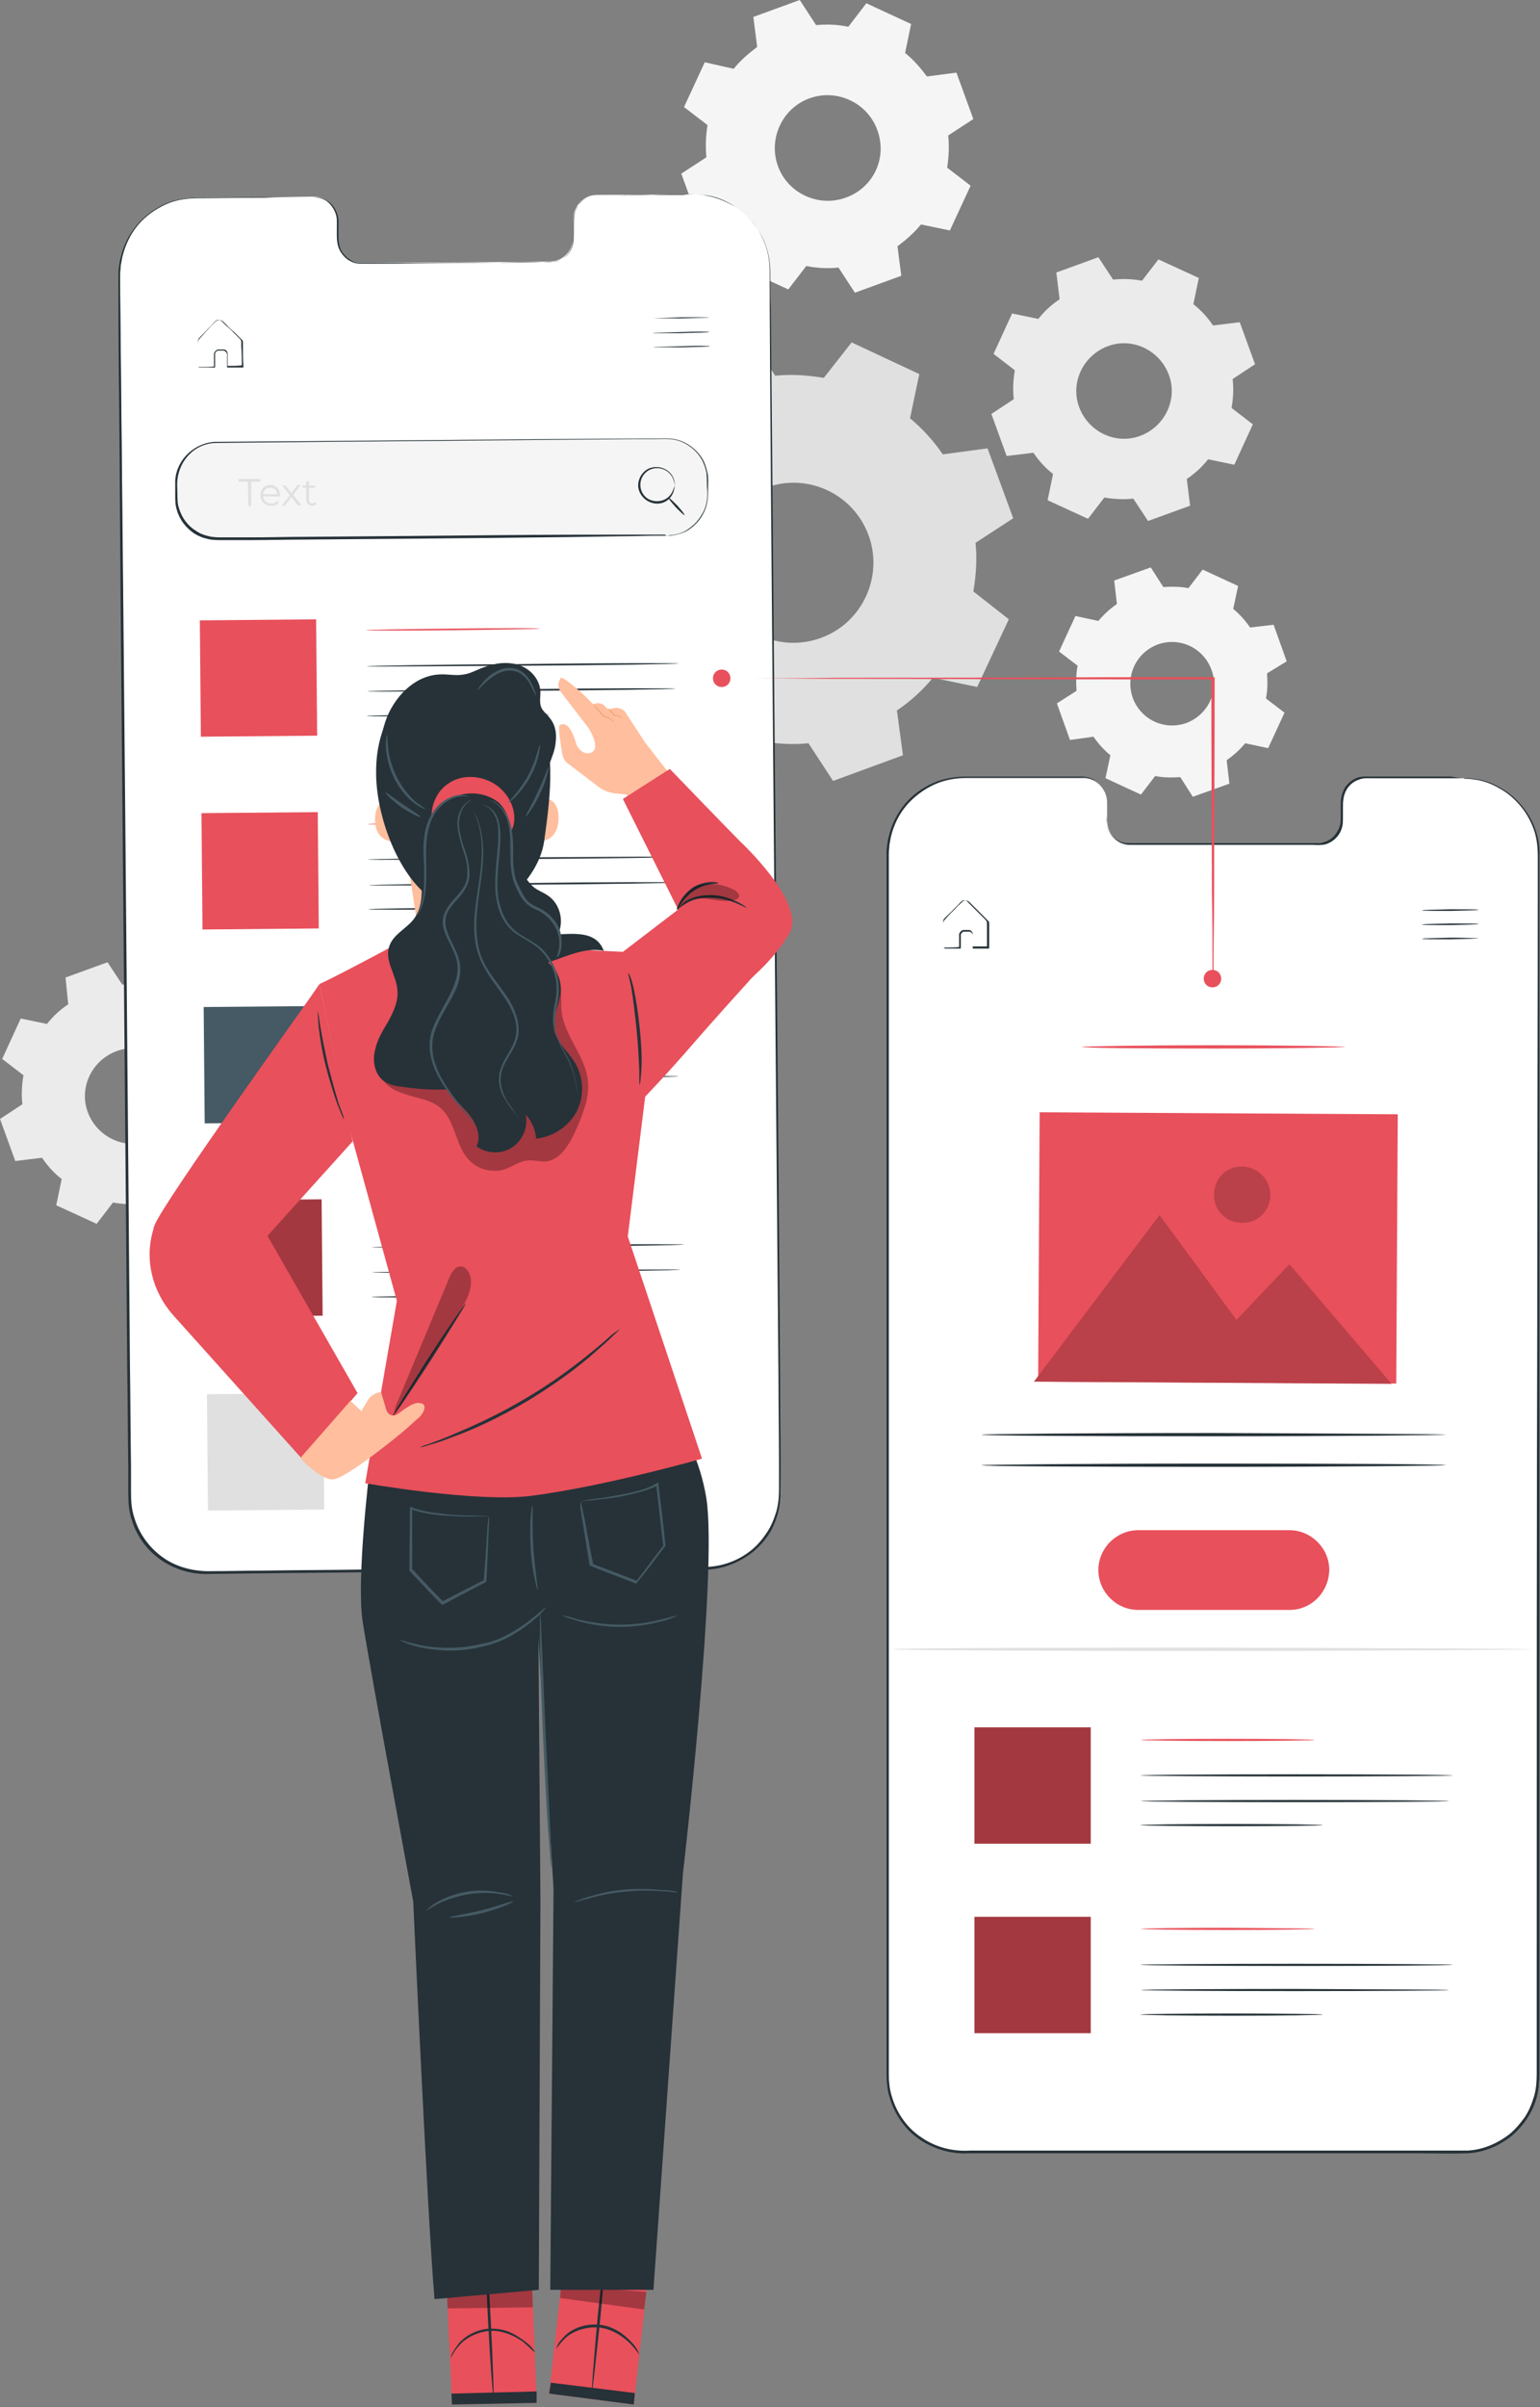 <svg xmlns="http://www.w3.org/2000/svg" width="601" height="939" viewBox="0 0 601 939" fill="none"><rect x="0" y="0" width="601" height="939" fill="#808080" stroke="none"/><g clip-path="url(#clip0_811_514)"><path fill-rule="evenodd" clip-rule="evenodd" d="M380.712 211.767C381.351 218.158 380.925 224.549 379.86 230.728L393.708 241.593L381.351 268.011L364.095 264.389C360.047 269.289 355.36 273.55 350.034 277.172L352.377 294.641L325.107 304.654L315.52 289.954C309.129 290.593 302.738 290.167 296.559 289.102L285.694 302.95L259.277 290.593L262.898 273.337C257.998 269.289 253.737 264.602 250.116 259.276L232.646 261.619L222.633 234.35L237.333 224.763C236.694 218.371 237.12 211.98 238.185 205.801L224.337 194.936L236.694 168.519L253.95 172.14C257.998 167.24 262.685 162.979 268.011 159.358L265.668 141.888L292.938 131.875L302.525 146.575C308.916 145.936 315.307 146.362 321.486 147.427L332.351 133.579L358.769 145.936L355.147 163.192C360.047 167.24 364.308 171.927 367.93 177.253L385.399 174.91L395.412 202.18L380.712 211.767ZM338.955 208.784C332.99 192.593 315.094 184.284 298.903 190.249C282.712 196.214 274.403 214.11 280.368 230.302C286.333 246.493 304.229 254.802 320.42 248.837C336.399 243.084 344.921 224.976 338.955 208.784Z" fill="#E0E0E0"></path><path fill-rule="evenodd" clip-rule="evenodd" d="M370.058 52.835C370.484 57.096 370.271 61.357 369.632 65.405L378.793 72.435L370.697 89.905L359.406 87.561C356.849 90.757 353.653 93.527 350.245 96.083L351.736 107.588L333.627 114.192L327.236 104.392C322.975 104.818 318.714 104.605 314.666 103.753L307.636 112.914L290.166 104.818L292.51 93.527C289.314 90.97 286.544 87.775 283.988 84.366L272.483 85.857L265.879 67.748L275.679 61.357C275.253 57.096 275.466 52.835 276.105 48.787L266.944 41.757L275.04 24.287L286.331 26.844C288.888 23.648 292.083 20.878 295.492 18.322L294.001 6.604L312.11 0L318.501 9.8C322.762 9.374 327.023 9.587 331.071 10.439L338.101 1.278L355.571 9.374L353.227 20.665C356.423 23.222 359.193 26.418 361.749 29.826L373.254 28.335L379.858 46.444L370.058 52.835ZM342.362 50.705C338.527 40.053 326.597 34.513 315.944 38.348C305.292 42.183 299.753 54.113 303.588 64.766C307.423 75.418 319.353 80.957 330.005 77.122C340.871 73.287 346.41 61.57 342.362 50.705Z" fill="#F5F5F5"></path><path fill-rule="evenodd" clip-rule="evenodd" d="M494.479 262.684C494.692 266.093 494.692 269.289 494.053 272.485L501.297 278.024L494.905 291.872L485.958 289.954C483.827 292.511 481.484 294.641 478.714 296.559L479.779 305.72L465.505 310.833L460.605 303.163C457.196 303.376 454.001 303.376 450.805 302.737L445.266 309.98L431.418 303.589L433.335 294.641C430.779 292.511 428.648 290.167 426.731 287.398L417.57 288.676L412.457 274.402L420.127 269.502C419.914 266.093 419.914 262.898 420.553 259.702L413.309 254.163L419.701 240.315L428.648 242.232C430.779 239.676 433.122 237.545 435.892 235.628L434.827 226.467L449.101 221.354L454.001 229.023C457.41 228.81 460.605 228.81 463.801 229.449L469.34 222.206L483.188 228.597L481.271 237.545C483.827 239.676 485.958 242.019 487.875 244.789L497.036 243.723L502.149 257.997L494.479 262.684ZM472.749 261.193C469.553 252.671 460.392 248.41 451.87 251.393C443.349 254.589 439.088 263.75 442.07 272.272C445.266 280.793 454.427 285.054 462.949 282.072C471.47 278.876 475.944 269.502 472.749 261.193Z" fill="#F5F5F5"></path><path fill-rule="evenodd" clip-rule="evenodd" d="M481.057 147.853C481.483 151.688 481.27 155.523 480.63 159.145L488.939 165.536L481.696 181.301L471.469 179.171C469.126 182.154 466.356 184.71 463.161 186.841L464.439 197.28L448.035 203.245L442.282 194.51C438.448 194.936 434.613 194.723 430.991 194.084L424.6 202.393L408.834 195.149L410.965 184.923C407.982 182.58 405.426 179.81 403.295 176.614L392.856 177.893L386.891 161.488L395.625 155.736C395.199 151.901 395.412 148.066 396.052 144.445L387.743 138.053L394.986 122.288L405.212 124.418C407.556 121.436 410.326 118.879 413.521 116.749L412.243 106.31L428.647 100.344L434.4 109.079C438.234 108.653 442.069 108.866 445.691 109.505L452.082 101.196L467.848 108.44L465.717 118.666C468.7 121.01 471.256 123.779 473.387 126.975L483.826 125.697L489.791 142.101L481.057 147.853ZM456.13 146.149C452.508 136.562 441.856 131.449 432.269 135.071C422.682 138.692 417.569 149.345 421.191 158.932C424.813 168.519 435.465 173.632 445.052 170.01C454.639 166.388 459.752 155.736 456.13 146.149Z" fill="#EBEBEB"></path><path fill-rule="evenodd" clip-rule="evenodd" d="M94.166 422.894C94.592 426.729 94.379 430.564 93.74 434.186L102.049 440.577L94.805 456.342L84.579 454.212C82.235 457.195 79.466 459.751 76.27 461.882L77.548 472.321L61.144 478.286L55.392 469.551C51.557 469.977 47.722 469.764 44.1 469.125L37.709 477.434L21.944 470.19L24.074 459.964C21.091 457.621 18.535 454.851 16.404 451.655L5.965 452.934L0 436.529L8.735 430.777C8.309 426.942 8.522 423.107 9.161 419.486L0.852 413.094L8.096 397.329L18.322 399.459C20.665 396.477 23.435 393.92 26.631 391.79L25.565 381.351L41.97 375.385L47.722 384.12C51.557 383.694 55.392 383.907 59.014 384.546L65.405 376.237L81.17 383.481L79.04 393.707C82.022 396.051 84.579 398.82 86.709 402.016L97.148 400.738L103.114 417.142L94.166 422.894ZM69.24 421.19C65.618 411.603 54.966 406.49 45.379 410.112C35.792 413.733 30.678 424.386 34.3 433.973C37.922 443.56 48.574 448.673 58.161 445.051C67.961 441.642 72.861 430.777 69.24 421.19Z" fill="#EBEBEB"></path><path d="M270.567 75.844L232.858 76.057C227.745 76.057 223.697 80.531 223.697 85.644V92.462C223.697 97.788 219.649 102.049 214.536 102.049L140.823 102.688C135.709 102.688 131.662 98.427 131.662 93.101V86.283C131.662 80.957 127.401 76.696 122.501 76.696L109.292 76.909L76.27 77.122C59.865 77.335 46.657 90.757 46.87 107.162L50.918 583.743C51.131 600.148 64.552 613.357 80.957 613.143L275.254 611.439C291.658 611.226 304.867 597.804 304.654 581.4L300.393 105.244C300.393 88.84 286.971 75.631 270.567 75.844Z" fill="white"></path><path d="M270.567 75.844C270.567 75.844 270.993 75.844 271.632 75.844C272.271 75.844 273.336 75.844 274.615 76.057C277.171 76.27 281.219 77.122 285.693 79.892C288.037 81.17 290.38 83.088 292.511 85.431C294.641 87.775 296.771 90.757 298.263 94.166C299.754 97.788 300.606 101.836 300.606 106.309C300.606 110.783 300.606 115.47 300.819 120.37C301.245 159.997 301.671 217.306 302.311 288.037C302.95 358.768 303.802 443.134 304.441 536.66C304.441 548.378 304.654 560.308 304.654 572.239C304.654 575.222 304.654 578.204 304.654 581.187C304.654 584.169 304.441 587.365 303.589 590.348C302.737 593.33 301.671 596.1 299.967 598.657C298.263 601.213 296.132 603.557 293.789 605.474C288.889 609.309 282.923 611.865 276.745 612.291C270.567 612.504 264.389 612.504 257.997 612.504C245.428 612.504 232.858 612.718 220.075 612.718C194.51 612.931 168.731 613.144 142.314 613.357C129.105 613.57 115.896 613.57 102.687 613.783C96.083 613.783 89.266 613.996 82.661 613.996C75.844 614.422 69.026 612.717 63.274 608.883C57.522 605.048 53.261 599.296 51.343 592.691C50.278 589.496 50.065 586.087 50.065 582.678C50.065 579.269 50.065 576.074 50.065 572.665C49.852 559.243 49.852 546.034 49.639 532.826C49.426 506.621 49.213 480.63 49 455.064C48.574 404.146 48.148 354.933 47.722 308.276C47.296 261.406 46.87 217.093 46.657 175.336C46.444 154.458 46.23 134.431 46.23 115.044C46.23 112.701 46.23 110.144 46.23 107.801C46.23 106.523 46.23 105.457 46.444 104.179C46.657 102.901 46.657 101.836 47.083 100.557C48.148 95.87 50.278 91.609 53.261 87.988C56.244 84.366 60.078 81.596 64.126 79.679C68.387 77.761 72.861 77.122 77.335 77.122C86.283 77.122 94.805 76.909 103.327 76.909C107.587 76.909 111.635 76.909 115.683 76.909C117.814 76.909 119.731 76.909 121.861 76.909C123.992 76.696 126.122 77.335 127.827 78.401C129.531 79.466 130.809 81.17 131.448 83.088C132.301 85.005 132.088 87.135 132.088 89.053C132.088 90.118 132.088 90.97 132.088 92.035C132.088 93.101 132.088 93.953 132.301 94.805C132.514 96.722 133.366 98.427 134.644 99.705C135.922 100.983 137.414 102.049 139.118 102.475C139.97 102.688 140.822 102.688 141.888 102.688C142.74 102.688 143.805 102.688 144.657 102.688C148.279 102.688 151.901 102.688 155.31 102.688C169.37 102.688 182.366 102.475 194.51 102.475C200.475 102.475 206.227 102.475 211.766 102.262C213.045 102.262 214.536 102.262 215.814 102.262C217.093 102.049 218.371 101.622 219.436 100.983C221.567 99.705 223.058 97.362 223.484 95.018C223.697 93.74 223.697 92.675 223.697 91.396C223.697 90.118 223.697 89.053 223.697 87.775C223.697 86.709 223.697 85.431 223.91 84.366C224.123 83.301 224.549 82.235 224.975 81.17C226.04 79.253 227.745 77.761 229.662 76.909C231.58 76.057 233.71 76.27 235.627 76.27C243.297 76.27 249.688 76.27 254.802 76.057C259.915 76.057 263.962 76.057 266.732 76.057C269.076 75.631 270.567 75.844 270.567 75.844C270.567 75.844 269.289 75.844 266.519 75.844C263.749 75.844 259.915 75.844 254.589 76.057C249.475 76.057 242.871 76.27 235.414 76.27C233.497 76.27 231.58 76.057 229.662 76.909C227.745 77.761 226.04 79.04 225.188 80.957C224.762 81.809 224.336 82.874 224.123 84.153C223.91 85.218 223.91 86.496 223.91 87.561C223.91 88.627 223.91 89.905 223.91 91.183C223.91 92.462 223.91 93.527 223.697 94.805C223.271 97.362 221.78 99.705 219.436 100.983C218.371 101.622 217.093 102.262 215.601 102.262C214.323 102.475 212.832 102.262 211.553 102.262C206.014 102.262 200.262 102.262 194.297 102.475C182.153 102.688 169.157 102.688 155.096 102.901C151.688 102.901 148.066 102.901 144.444 102.901C143.592 102.901 142.527 102.901 141.675 102.901C140.822 102.901 139.757 102.901 138.905 102.688C136.988 102.262 135.283 101.196 134.005 99.705C132.727 98.214 131.875 96.509 131.662 94.592C131.448 93.527 131.448 92.675 131.448 91.609C131.448 90.544 131.448 89.692 131.448 88.627C131.448 86.709 131.662 84.792 130.809 82.874C130.17 81.17 128.892 79.466 127.401 78.401C125.696 77.335 123.779 76.909 121.861 76.909C119.944 76.909 117.814 76.909 115.683 76.909C111.635 76.909 107.374 76.909 103.327 77.122C94.805 77.122 86.283 77.335 77.335 77.335C72.861 77.335 68.387 77.975 64.339 79.892C60.291 81.809 56.457 84.579 53.687 87.988C50.704 91.609 48.787 95.87 47.722 100.344C47.509 101.409 47.296 102.688 47.083 103.753C47.083 105.031 46.87 106.096 46.87 107.375C46.87 109.718 46.87 112.062 46.87 114.618C47.083 134.005 47.296 154.032 47.509 174.91C47.935 216.454 48.361 260.98 48.787 307.85C49.213 354.72 49.639 403.72 50.065 454.638C50.278 480.203 50.491 505.982 50.704 532.4C50.917 545.608 50.917 558.817 51.13 572.239C51.13 575.648 51.13 578.843 51.13 582.252C51.13 585.661 51.343 588.856 52.409 592.052C54.326 598.443 58.374 603.983 63.913 607.817C69.452 611.652 76.27 613.144 82.874 612.931C89.479 612.931 96.296 612.718 102.9 612.718C116.322 612.504 129.531 612.504 142.527 612.291C168.731 612.078 194.723 611.865 220.288 611.652C233.071 611.652 245.641 611.439 258.21 611.439C264.389 611.439 270.78 611.439 276.745 611.226C282.923 610.8 288.676 608.457 293.363 604.622C295.706 602.704 297.624 600.361 299.328 597.804C301.032 595.248 302.098 592.478 302.95 589.709C303.802 586.726 304.015 583.743 304.015 580.761C304.015 577.778 304.015 574.795 304.015 571.813C304.015 559.882 303.802 547.952 303.802 536.234C302.95 442.708 302.311 358.342 301.671 287.611C301.032 216.88 300.606 159.571 300.393 119.944C300.393 115.044 300.393 110.357 300.393 105.883C300.393 101.409 299.541 97.362 298.05 93.953C296.558 90.544 294.641 87.561 292.297 85.218C290.167 82.874 287.824 80.957 285.48 79.892C281.006 77.335 276.958 76.483 274.402 76.057C273.123 75.844 272.058 75.844 271.419 75.844C270.78 75.844 270.567 75.844 270.567 75.844Z" fill="#263238"></path><path d="M276.744 123.779C276.744 123.992 271.844 123.992 265.879 124.205C259.914 124.205 254.801 124.205 254.801 124.205C254.801 124.205 259.701 123.992 265.666 123.779C271.844 123.779 276.744 123.779 276.744 123.779Z" fill="#263238"></path><path d="M276.744 129.531C276.744 129.744 271.844 129.744 265.879 129.957C259.914 129.957 254.801 129.957 254.801 129.957C254.801 129.744 259.701 129.744 265.666 129.531C271.844 129.318 276.744 129.318 276.744 129.531Z" fill="#263238"></path><path d="M276.959 135.071C276.959 135.284 272.059 135.284 266.094 135.497C260.129 135.497 255.016 135.497 255.016 135.497C255.016 135.284 259.916 135.284 265.881 135.071C271.846 134.858 276.959 134.858 276.959 135.071Z" fill="#263238"></path><path d="M77.335 143.166C77.335 143.166 77.548 143.166 77.761 143.166C78.187 143.166 78.613 143.166 79.039 143.166C80.317 143.166 81.808 143.166 83.726 142.953L83.513 143.166C83.513 142.101 83.513 141.036 83.513 139.757C83.513 139.118 83.513 138.479 83.513 137.84C83.726 137.201 84.365 136.562 85.004 136.349C85.856 136.349 86.495 136.349 87.348 136.349C88.2 136.349 88.839 137.201 88.839 138.053C88.839 139.544 88.839 141.249 88.839 142.953L88.626 142.74C90.543 142.74 92.461 142.74 94.591 142.527L94.378 142.74C94.378 140.397 94.378 137.84 94.165 135.284C94.165 134.644 94.165 134.005 94.165 133.366C94.165 132.727 93.739 132.301 93.313 131.875C92.461 131.023 91.609 130.17 90.756 129.318C89.904 128.466 89.052 127.614 88.2 126.975C87.774 126.549 87.348 126.123 86.921 125.697C86.495 125.27 86.069 124.844 85.643 124.844C85.217 124.631 84.578 124.844 84.365 125.057C83.939 125.27 83.726 125.697 83.3 126.123C82.661 126.762 81.808 127.614 81.169 128.253C79.891 129.744 78.4 131.023 77.548 132.088C77.121 132.727 77.335 133.579 77.335 134.218C77.335 134.857 77.335 135.71 77.335 136.349C77.335 137.627 77.335 138.692 77.335 139.757C77.335 140.61 77.335 141.249 77.335 141.888C77.335 142.953 77.335 143.166 77.335 143.166C77.335 143.166 77.335 142.953 77.335 142.527C77.335 141.888 77.335 141.249 77.335 140.397C77.335 139.331 77.335 138.266 77.335 136.988C77.335 136.349 77.335 135.71 77.335 134.857C77.335 134.431 77.335 134.005 77.335 133.792C77.335 133.366 77.335 132.94 77.548 132.514C78.613 131.236 79.891 129.957 81.169 128.466C81.808 127.827 82.448 126.975 83.3 126.336C83.726 125.91 83.939 125.483 84.365 125.27C84.791 124.844 85.43 124.844 86.069 124.844C86.709 125.057 87.135 125.483 87.561 125.91C87.987 126.336 88.413 126.762 88.839 127.188C89.691 128.04 90.543 128.892 91.395 129.531C92.248 130.384 93.1 131.236 93.952 132.088C94.165 132.301 94.378 132.514 94.591 132.727C94.804 132.94 94.804 133.366 94.804 133.792C94.804 134.431 94.804 135.071 94.804 135.71C94.804 138.266 94.804 140.61 95.017 143.166V143.379H94.804C92.674 143.379 90.756 143.379 88.839 143.379H88.626V143.166C88.626 141.462 88.626 139.758 88.626 138.266C88.626 137.627 87.987 136.988 87.348 136.775C86.709 136.775 85.856 136.775 85.217 136.775C84.578 136.775 84.152 137.414 83.939 137.84C83.939 138.479 83.939 139.118 83.939 139.757C83.939 141.036 83.939 142.101 83.939 143.166V143.379H83.726C81.808 143.379 80.104 143.379 79.039 143.379C78.613 143.379 78.187 143.379 77.761 143.379C77.335 143.166 77.335 143.166 77.335 143.166Z" fill="#263238"></path><path d="M260.342 208.997L85.006 210.488C76.271 210.488 69.027 203.458 69.027 194.723V188.758C69.027 180.023 76.058 172.78 84.793 172.78L260.129 171.288C268.864 171.288 276.107 178.319 276.107 187.054V193.019C276.107 201.754 269.077 208.997 260.342 208.997Z" fill="#F5F5F5"></path><path d="M260.34 208.997C260.34 208.997 260.766 208.997 261.619 208.784C262.471 208.784 263.536 208.571 265.027 208.145C266.519 207.719 268.223 206.867 269.927 205.375C271.632 204.097 273.336 201.967 274.614 199.41C275.253 198.132 275.68 196.641 275.893 194.936C276.106 193.445 276.106 191.74 275.893 189.823C275.893 188.119 275.893 186.201 275.68 184.284C275.253 182.366 274.614 180.449 273.549 178.745C271.419 175.336 267.584 172.353 263.11 171.501C260.766 171.075 258.423 171.288 255.866 171.288C253.31 171.288 250.753 171.288 248.197 171.288C206.227 171.714 148.492 172.14 84.578 172.779C80.743 172.779 76.909 174.271 74.139 177.04C71.369 179.597 69.665 183.432 69.239 187.053C69.026 188.971 69.239 190.888 69.239 192.806C69.239 194.723 69.239 196.641 69.878 198.345C70.943 201.967 73.287 205.162 76.482 207.08C77.974 208.145 79.678 208.784 81.596 209.21C83.3 209.636 85.217 209.636 87.135 209.636C90.757 209.636 94.591 209.636 98.213 209.636C105.457 209.636 112.487 209.423 119.518 209.423C147.213 209.21 172.14 208.997 193.018 208.784C213.896 208.571 230.94 208.571 242.658 208.571C248.41 208.571 253.097 208.571 256.079 208.571C257.571 208.571 258.849 208.571 259.488 208.571C259.914 208.997 260.34 208.997 260.34 208.997C260.34 208.997 259.914 208.997 259.062 208.997C258.21 208.997 257.145 208.997 255.653 208.997C252.458 208.997 247.984 209.21 242.231 209.21C230.514 209.423 213.683 209.636 192.592 209.849C171.714 210.062 146.787 210.275 119.091 210.488C112.274 210.488 105.03 210.701 97.787 210.701C94.165 210.701 90.543 210.701 86.709 210.701C84.791 210.701 82.874 210.701 81.169 210.275C79.252 209.849 77.548 209.21 75.843 208.145C72.648 206.014 70.091 202.819 69.026 198.984C68.387 197.067 68.387 195.149 68.387 193.232C68.387 191.314 68.387 189.397 68.387 187.48C68.6 183.432 70.517 179.597 73.5 176.827C76.482 174.058 80.53 172.353 84.578 172.353C148.492 171.927 206.227 171.288 248.197 171.075C250.753 171.075 253.31 171.075 255.866 171.075C258.423 171.075 260.766 170.862 263.11 171.288C267.797 172.14 271.632 175.123 273.975 178.745C275.04 180.449 275.68 182.58 276.106 184.497C276.532 186.414 276.319 188.332 276.319 190.036C276.319 191.74 276.319 193.445 276.106 195.149C275.893 196.854 275.466 198.345 274.827 199.623C273.549 202.393 271.845 204.31 269.927 205.801C268.223 207.293 266.306 207.932 264.814 208.358C263.323 208.784 262.045 208.997 261.406 208.997C260.766 208.997 260.34 208.997 260.34 208.997Z" fill="#263238"></path><path d="M263.325 189.184C263.325 189.184 263.325 188.545 262.899 187.48C262.686 186.414 261.833 184.923 260.342 183.858C258.851 182.793 256.507 182.153 254.164 183.006C251.82 183.858 249.903 186.201 249.903 189.184C249.903 191.954 251.82 194.51 254.164 195.149C256.507 196.001 258.851 195.362 260.342 194.297C261.833 193.232 262.473 191.74 262.899 190.675C263.325 189.823 263.325 189.184 263.325 189.184C263.325 189.184 263.325 189.397 263.325 189.61C263.325 189.823 263.325 190.249 263.112 190.888C262.899 191.954 262.26 193.658 260.768 194.936C259.277 196.214 256.72 197.067 253.951 196.001C251.394 195.149 249.051 192.38 249.051 189.397C249.051 186.201 251.181 183.432 253.738 182.58C256.294 181.727 258.851 182.367 260.555 183.645C262.26 184.923 262.899 186.414 263.112 187.48C263.325 188.119 263.325 188.545 263.325 188.758C263.538 188.971 263.325 189.184 263.325 189.184Z" fill="#263238"></path><path d="M267.159 200.901C266.946 201.114 265.454 199.623 263.75 197.919C262.045 196.001 260.767 194.51 260.98 194.297C261.193 194.084 262.685 195.575 264.389 197.28C266.093 199.197 267.372 200.901 267.159 200.901Z" fill="#263238"></path><path d="M96.723 187.906H93.102V186.84H101.623V187.906H98.002V197.493H96.936L96.723 187.906Z" fill="#E0E0E0"></path><path d="M109.295 193.658H102.69C102.903 195.362 104.182 196.427 105.886 196.427C106.951 196.427 107.803 196.001 108.229 195.362L108.869 196.001C108.229 196.854 107.164 197.28 105.886 197.28C103.329 197.28 101.625 195.575 101.625 193.232C101.625 190.888 103.329 189.184 105.46 189.184C107.59 189.184 109.295 190.888 109.295 193.232C109.295 193.445 109.295 193.445 109.295 193.658ZM102.69 192.806H108.229C108.016 191.314 106.951 190.249 105.46 190.249C103.968 190.249 102.69 191.314 102.69 192.806Z" fill="#E0E0E0"></path><path d="M116.325 197.28L113.768 193.871L111.212 197.28H109.934L113.129 193.232L110.147 189.397H111.425L113.768 192.38L116.112 189.184H117.39L114.408 193.019L117.603 197.067L116.325 197.28Z" fill="#E0E0E0"></path><path d="M123.567 196.641C123.14 197.067 122.501 197.28 121.862 197.28C120.371 197.28 119.519 196.427 119.519 194.936V190.249H118.027V189.397H119.519V187.693H120.584V189.397H122.927V190.249H120.584V194.936C120.584 195.788 121.01 196.427 121.862 196.427C122.288 196.427 122.714 196.214 122.927 196.001L123.567 196.641Z" fill="#E0E0E0"></path><path d="M123.371 241.617L77.992 242.017L78.392 287.396L123.771 286.996L123.371 241.617Z" fill="#E8505B"></path><path d="M210.701 245.215C210.701 245.428 195.575 245.641 176.827 245.854C158.079 246.067 142.953 246.067 142.953 245.854C142.953 245.641 158.079 245.428 176.827 245.215C195.575 245.002 210.701 245.002 210.701 245.215Z" fill="#E8505B"></path><path d="M264.817 258.85C264.817 259.063 237.547 259.489 203.886 259.702C170.438 259.915 143.168 260.128 143.168 259.915C143.168 259.702 170.438 259.276 204.099 259.063C237.547 258.637 264.817 258.637 264.817 258.85Z" fill="#263238"></path><path d="M263.536 268.65C263.536 268.863 236.693 269.289 203.458 269.502C170.223 269.715 143.379 269.928 143.379 269.715C143.379 269.502 170.223 269.076 203.458 268.863C236.48 268.437 263.536 268.437 263.536 268.65Z" fill="#263238"></path><path d="M214.325 278.663C214.325 278.876 198.347 279.089 178.746 279.302C159.146 279.515 143.168 279.515 143.168 279.302C143.168 279.089 159.146 278.876 178.746 278.663C198.347 278.45 214.325 278.45 214.325 278.663Z" fill="#263238"></path><path d="M124.007 316.825L78.629 317.225L79.029 362.604L124.408 362.204L124.007 316.825Z" fill="#E8505B"></path><path d="M211.342 320.846C211.342 321.059 196.216 321.272 177.468 321.485C158.72 321.698 143.594 321.698 143.594 321.485C143.594 321.272 158.72 321.059 177.468 320.846C196.216 320.633 211.342 320.633 211.342 320.846Z" fill="#E8505B"></path><path d="M265.455 334.268C265.455 334.481 238.186 334.907 204.525 335.12C170.864 335.333 143.594 335.546 143.594 335.333C143.594 335.12 170.864 334.694 204.525 334.481C238.186 334.268 265.455 334.055 265.455 334.268Z" fill="#263238"></path><path d="M264.177 344.281C264.177 344.494 237.333 344.92 204.098 345.133C170.863 345.346 144.02 345.559 144.02 345.346C144.02 345.133 170.863 344.707 204.098 344.494C237.333 344.068 264.177 344.068 264.177 344.281Z" fill="#263238"></path><path d="M214.966 354.081C214.966 354.294 198.987 354.507 179.387 354.72C159.787 354.933 143.809 354.933 143.809 354.72C143.809 354.507 159.787 354.294 179.387 354.081C198.987 353.868 214.966 353.868 214.966 354.081Z" fill="#263238"></path><path d="M124.863 392.457L79.484 392.857L79.884 438.236L125.263 437.836L124.863 392.457Z" fill="#455A64"></path><path d="M211.979 396.477C211.979 396.69 196.853 396.903 178.105 397.116C159.357 397.329 144.23 397.329 144.23 397.116C144.23 396.903 159.357 396.69 178.105 396.477C196.853 396.264 211.979 396.264 211.979 396.477Z" fill="#E8505B"></path><path d="M266.092 409.899C266.092 410.112 238.822 410.538 205.161 410.751C171.5 410.964 144.23 411.177 144.23 410.964C144.23 410.751 171.5 410.325 205.161 410.112C238.822 409.686 266.092 409.686 266.092 409.899Z" fill="#263238"></path><path d="M264.814 419.912C264.814 420.125 237.97 420.551 204.735 420.764C171.5 420.977 144.656 421.19 144.656 420.977C144.656 420.764 171.5 420.338 204.735 420.125C237.97 419.699 264.814 419.699 264.814 419.912Z" fill="#263238"></path><path d="M215.602 429.712C215.602 429.925 199.624 430.138 180.024 430.351C160.424 430.564 144.445 430.564 144.445 430.351C144.445 430.138 160.424 429.925 180.024 429.712C199.837 429.499 215.602 429.499 215.602 429.712Z" fill="#263238"></path><path d="M125.5 467.878L80.121 468.278L80.521 513.657L125.9 513.257L125.5 467.878Z" fill="#E8505B"></path><path d="M212.619 472.108C212.619 472.321 197.493 472.534 178.745 472.747C159.997 472.96 144.871 472.96 144.871 472.747C144.871 472.534 159.997 472.321 178.745 472.108C197.493 471.682 212.619 471.895 212.619 472.108Z" fill="#455A64"></path><path d="M266.948 485.53C266.948 485.743 239.678 486.169 206.017 486.382C172.356 486.595 145.086 486.808 145.086 486.595C145.086 486.382 172.356 485.956 206.017 485.743C239.678 485.317 266.948 485.317 266.948 485.53Z" fill="#263238"></path><path d="M265.454 495.33C265.454 495.543 238.611 495.969 205.376 496.182C172.141 496.395 145.297 496.608 145.297 496.395C145.297 496.182 172.141 495.756 205.376 495.543C238.611 495.33 265.454 495.117 265.454 495.33Z" fill="#263238"></path><path d="M216.243 505.343C216.243 505.556 200.265 505.769 180.664 505.982C161.064 506.195 145.086 506.195 145.086 505.982C145.086 505.769 161.064 505.556 180.664 505.343C200.478 505.13 216.243 505.13 216.243 505.343Z" fill="#263238"></path><path d="M126.14 543.512L80.762 543.913L81.162 589.291L126.541 588.891L126.14 543.512Z" fill="#E0E0E0"></path><path d="M213.471 547.526C213.471 547.739 198.345 547.952 179.597 548.165C160.849 548.378 145.723 548.378 145.723 548.165C145.723 547.952 160.849 547.739 179.597 547.526C198.132 547.313 213.471 547.313 213.471 547.526Z" fill="#E0E0E0"></path><path d="M267.584 560.948C267.584 561.161 240.315 561.587 206.654 561.8C172.992 562.013 145.723 562.226 145.723 562.013C145.723 561.8 172.992 561.374 206.654 561.161C240.315 560.948 267.584 560.735 267.584 560.948Z" fill="#EBEBEB"></path><path d="M266.095 570.961C266.095 571.174 239.251 571.6 206.016 571.813C172.781 572.026 145.938 572.239 145.938 572.026C145.938 571.813 172.781 571.387 206.016 571.174C239.251 570.748 266.095 570.748 266.095 570.961Z" fill="#EBEBEB"></path><path d="M216.88 580.974C216.88 581.187 200.901 581.4 181.301 581.613C161.701 581.826 145.723 581.826 145.723 581.613C145.723 581.4 161.701 581.187 181.301 580.974C201.114 580.548 216.88 580.761 216.88 580.974Z" fill="#EBEBEB"></path><g opacity="0.3"><path d="M125.5 467.878L80.121 468.278L80.521 513.657L125.9 513.257L125.5 467.878Z" fill="black"></path></g><path d="M570.959 303.589H533.25C528.137 303.589 524.089 307.85 524.089 313.176V319.994C524.089 325.32 520.042 329.581 514.928 329.581H441.215C436.102 329.581 432.054 325.32 432.054 319.994V313.176C432.054 307.85 428.006 303.589 422.893 303.589H409.684H376.662C360.258 303.589 346.836 316.798 346.836 333.202V809.784C346.836 826.189 360.045 839.397 376.449 839.61L570.959 839.823C587.364 839.823 600.786 826.615 600.786 810.21V333.628C600.573 316.798 587.364 303.589 570.959 303.589Z" fill="white"></path><path d="M570.96 303.589C570.96 303.589 571.386 303.589 572.025 303.589C572.664 303.589 573.73 303.589 575.008 303.802C577.564 304.015 581.612 304.867 586.086 307.637C588.43 308.915 590.773 310.833 592.904 313.176C595.034 315.52 597.164 318.502 598.656 322.124C600.147 325.746 600.999 329.794 600.786 334.268C600.786 338.741 600.786 343.429 600.786 348.329C600.786 387.955 600.786 445.264 600.786 515.995C600.786 586.726 600.786 671.092 600.786 764.618C600.786 776.336 600.786 788.267 600.786 800.197C600.786 803.18 600.786 806.162 600.786 809.145C600.786 812.128 600.573 815.323 599.721 818.306C598.869 821.289 597.591 824.058 595.886 826.615C594.182 829.171 592.051 831.515 589.708 833.432C584.808 837.267 578.843 839.823 572.451 840.036C566.273 840.249 560.095 840.036 553.703 840.036C541.134 840.036 528.564 840.036 515.781 840.036C490.216 840.036 464.437 840.036 438.02 840.036C424.811 840.036 411.602 840.036 398.393 840.036C391.789 840.036 384.972 840.036 378.367 840.036C371.55 840.463 364.732 838.545 358.98 834.71C353.228 830.875 349.18 824.91 347.263 818.519C346.197 815.323 345.984 811.701 345.984 808.506C345.984 805.097 345.984 801.901 345.984 798.493C345.984 785.071 345.984 771.862 345.984 758.653C345.984 732.449 345.984 706.457 345.984 680.892C345.984 629.974 345.984 580.761 345.984 534.104C345.984 487.234 345.984 442.921 345.984 401.164C345.984 380.285 345.984 360.259 345.984 340.872C345.984 338.528 345.984 335.972 345.984 333.628C345.984 332.35 345.984 331.285 346.197 330.007C346.41 328.728 346.41 327.663 346.837 326.385C347.902 321.698 350.032 317.437 353.015 313.815C355.997 310.193 359.832 307.424 364.093 305.506C368.354 303.589 372.828 302.95 377.302 302.95C386.25 302.95 394.772 302.95 403.294 302.95C407.554 302.95 411.602 302.95 415.65 302.95C417.781 302.95 419.698 302.95 421.828 302.95C423.959 302.95 426.089 303.376 427.581 304.654C429.285 305.933 430.563 307.424 431.202 309.341C432.055 311.259 431.842 313.389 431.842 315.307C431.842 316.372 431.842 317.224 431.842 318.289C431.842 319.354 431.842 320.207 431.842 321.059C432.055 322.976 432.907 324.681 433.972 325.959C435.25 327.45 436.742 328.302 438.446 328.728C439.298 328.941 440.15 328.941 441.216 328.941C442.068 328.941 443.133 328.941 443.985 328.941C447.607 328.941 451.229 328.941 454.637 328.941C468.698 328.941 481.694 328.941 493.838 328.941C499.803 328.941 505.555 328.941 511.094 328.941C512.373 328.941 513.864 328.941 515.142 328.941C516.42 328.728 517.699 328.302 518.764 327.663C520.894 326.385 522.386 324.041 523.025 321.698C523.238 320.42 523.238 319.354 523.238 318.076C523.238 316.798 523.238 315.733 523.238 314.454C523.238 313.389 523.238 312.111 523.451 311.046C523.664 309.98 524.09 308.915 524.516 307.85C525.581 305.933 527.286 304.441 529.203 303.589C531.12 302.737 533.251 302.95 535.168 302.95C542.838 302.95 549.229 302.95 554.342 302.95C559.456 302.95 563.503 302.95 566.273 302.95C569.469 303.589 570.96 303.589 570.96 303.589C570.96 303.589 569.682 303.589 566.912 303.589C564.143 303.589 560.308 303.589 554.982 303.589C549.868 303.589 543.264 303.589 535.808 303.589C533.89 303.589 531.973 303.376 530.055 304.228C528.138 304.867 526.434 306.359 525.368 308.276C524.942 309.128 524.516 310.193 524.303 311.472C524.09 312.537 524.09 313.815 524.09 314.88C524.09 315.946 524.09 317.224 524.09 318.502C524.09 319.781 524.09 320.846 523.877 322.124C523.451 324.681 521.747 327.024 519.616 328.302C518.551 328.941 517.273 329.581 515.781 329.581C514.503 329.794 513.012 329.581 511.733 329.581C506.194 329.581 500.442 329.581 494.477 329.581C482.333 329.581 469.337 329.581 455.276 329.581C451.868 329.581 448.246 329.581 444.624 329.581C443.772 329.581 442.707 329.581 441.855 329.581C441.002 329.581 439.937 329.581 439.085 329.368C437.168 328.941 435.463 327.876 434.185 326.385C432.907 324.894 432.055 323.189 431.842 321.059C431.628 319.994 431.842 319.141 431.842 318.076C431.842 317.011 431.842 316.159 431.842 315.093C431.842 313.176 432.055 311.259 431.202 309.341C430.563 307.637 429.285 305.933 427.794 304.867C426.089 303.802 424.172 303.163 422.255 303.376C420.337 303.376 418.207 303.376 416.076 303.376C412.028 303.376 407.767 303.376 403.72 303.376C395.198 303.376 386.676 303.376 377.728 303.376C373.254 303.376 368.78 304.015 364.732 305.933C360.684 307.85 356.85 310.62 353.867 314.028C350.884 317.437 348.754 321.911 347.689 326.385C347.476 327.45 347.263 328.728 347.05 329.794C347.05 331.072 346.837 332.137 346.837 333.415C346.837 335.759 346.837 338.102 346.837 340.659C346.837 360.046 346.837 380.072 346.837 400.951C346.837 442.494 346.837 487.021 346.837 533.891C346.837 580.761 346.837 629.761 346.837 680.679C346.837 706.244 346.837 732.023 346.837 758.44C346.837 771.649 346.837 784.858 346.837 798.28C346.837 801.688 346.837 804.884 346.837 808.293C346.837 811.701 347.05 814.897 348.115 818.093C350.032 824.484 354.08 830.236 359.619 833.858C365.158 837.693 371.763 839.397 378.58 838.971C385.185 838.971 392.002 838.971 398.607 838.971C412.028 838.971 425.237 838.971 438.233 838.971C464.437 838.971 490.429 838.971 515.994 838.971C528.777 838.971 541.347 838.971 553.916 838.971C560.095 838.971 566.486 838.971 572.451 838.971C578.63 838.758 584.382 836.202 589.069 832.58C591.412 830.662 593.33 828.319 595.034 825.976C596.738 823.419 597.804 820.649 598.656 817.88C599.508 815.11 599.721 811.915 599.721 808.932C599.721 805.949 599.721 802.967 599.721 799.984C599.721 788.053 599.721 776.123 599.721 764.405C599.721 670.879 599.721 586.513 599.934 515.782C599.934 445.051 600.147 387.742 600.147 348.115C600.147 343.215 600.147 338.528 600.147 334.055C600.147 329.581 599.508 325.533 598.017 322.124C596.525 318.502 594.608 315.733 592.477 313.389C590.347 311.046 588.004 309.128 585.66 307.85C581.186 305.08 577.138 304.228 574.582 304.015C573.303 303.802 572.238 303.802 571.599 303.802C571.173 303.589 570.96 303.589 570.96 303.589Z" fill="#263238"></path><path d="M576.924 354.933C576.924 355.146 572.024 355.146 566.059 355.359C560.094 355.359 554.98 355.359 554.98 355.146C554.98 354.933 559.881 354.933 565.846 354.72C572.024 354.72 576.924 354.72 576.924 354.933Z" fill="#263238"></path><path d="M576.924 360.472C576.924 360.685 572.024 360.685 566.059 360.898C560.094 360.898 554.98 360.898 554.98 360.685C554.98 360.472 559.881 360.472 565.846 360.259C572.024 360.259 576.924 360.259 576.924 360.472Z" fill="#263238"></path><path d="M576.924 366.011C576.924 366.224 572.024 366.224 566.059 366.437C560.094 366.437 554.98 366.437 554.98 366.224C554.98 366.011 559.881 366.011 565.846 365.798C572.024 365.798 576.924 366.011 576.924 366.011Z" fill="#263238"></path><path d="M368.139 369.633C368.139 369.633 368.352 369.633 368.565 369.633C368.991 369.633 369.417 369.633 369.844 369.633C371.122 369.633 372.613 369.633 374.531 369.42L374.318 369.633C374.318 368.568 374.318 367.503 374.318 366.224C374.318 365.585 374.318 364.946 374.318 364.307C374.531 363.668 375.17 363.029 375.809 362.816C376.661 362.816 377.3 362.816 378.152 362.816C379.004 362.816 379.644 363.668 379.644 364.52C379.644 366.011 379.644 367.716 379.644 369.42L379.431 369.207C381.348 369.207 383.265 369.207 385.396 369.207L385.183 369.42C385.183 367.076 385.183 364.52 385.183 361.963C385.183 361.324 385.183 360.685 385.183 360.046C385.183 359.407 384.757 358.981 384.331 358.555C383.478 357.703 382.626 356.85 381.774 355.998C380.922 355.146 380.07 354.294 379.218 353.442C378.791 353.016 378.365 352.589 377.939 352.163C377.513 351.737 377.3 351.311 376.661 351.311C376.235 351.098 375.596 351.311 375.383 351.524C374.957 351.737 374.744 352.163 374.318 352.589C373.678 353.229 372.826 354.081 372.187 354.72C370.909 356.211 369.417 357.276 368.352 358.555C367.926 359.194 368.139 360.046 368.139 360.685C368.139 361.324 368.139 362.176 368.139 362.816C368.139 364.094 368.139 365.159 368.139 366.224C368.139 367.076 368.139 367.716 368.139 368.355C368.139 369.42 368.139 369.633 368.139 369.633C368.139 369.633 368.139 369.42 368.139 368.994C368.139 368.355 368.139 367.716 368.139 366.863C368.139 365.798 368.139 364.733 368.139 363.455C368.139 362.816 368.139 362.176 368.139 361.324C368.139 360.898 368.139 360.472 368.139 360.259C368.139 359.833 368.139 359.407 368.565 358.981C369.631 357.703 370.909 356.424 372.4 354.933C373.039 354.294 373.678 353.442 374.531 352.802C374.957 352.376 375.17 352.163 375.596 351.737C376.022 351.311 376.661 351.311 377.3 351.311C377.939 351.524 378.365 351.95 378.791 352.376C379.218 352.802 379.644 353.229 380.07 353.655C380.922 354.507 381.774 355.359 382.626 356.211C383.478 357.063 384.331 357.916 385.183 358.768C385.396 358.981 385.609 359.194 385.822 359.407C386.035 359.62 386.035 360.046 386.035 360.472C386.035 361.111 386.035 361.75 386.035 362.39C386.035 364.946 386.035 367.29 386.035 369.846V370.059H385.822C383.692 370.059 381.774 370.059 379.857 370.059H379.644V369.846C379.644 368.142 379.644 366.437 379.644 364.946C379.644 364.307 379.218 363.668 378.365 363.455C377.726 363.455 376.874 363.455 376.235 363.455C375.596 363.455 375.17 364.094 374.957 364.52C374.957 365.159 374.957 365.798 374.957 366.437C374.957 367.716 374.957 368.781 374.957 369.846V370.059H374.744C372.826 370.059 371.122 370.059 370.057 370.059C369.631 370.059 369.204 370.059 368.778 370.059C368.352 369.633 368.139 369.633 368.139 369.633Z" fill="#263238"></path><path d="M425.664 673.861H380.285V719.24H425.664V673.861Z" fill="#E8505B"></path><path d="M513.014 678.761C513.014 678.974 497.888 679.187 479.14 679.187C460.392 679.187 445.266 678.974 445.266 678.761C445.266 678.548 460.392 678.335 479.14 678.335C497.675 678.335 513.014 678.548 513.014 678.761Z" fill="#E8505B"></path><path d="M566.913 692.609C566.913 692.822 539.643 693.035 505.982 693.035C472.321 693.035 445.051 692.822 445.051 692.609C445.051 692.396 472.321 692.183 505.982 692.183C539.643 692.183 566.913 692.396 566.913 692.609Z" fill="#263238"></path><path d="M565.423 702.622C565.423 702.836 538.579 703.049 505.344 703.049C472.109 703.049 445.266 702.836 445.266 702.622C445.266 702.409 472.109 702.196 505.344 702.196C538.579 702.196 565.423 702.409 565.423 702.622Z" fill="#263238"></path><path d="M516.208 711.996C516.208 712.209 500.229 712.422 480.629 712.422C461.029 712.422 445.051 712.209 445.051 711.996C445.051 711.783 461.029 711.57 480.629 711.57C500.229 711.57 516.208 711.783 516.208 711.996Z" fill="#263238"></path><g opacity="0.3"><path d="M425.664 673.861H380.285V719.24H425.664V673.861Z" fill="black"></path></g><path d="M425.664 747.788H380.285V793.167H425.664V747.788Z" fill="#E8505B"></path><path d="M513.014 752.475C513.014 752.688 497.888 752.901 479.14 752.901C460.392 752.901 445.266 752.688 445.266 752.475C445.266 752.262 460.392 752.049 479.14 752.049C497.675 752.262 513.014 752.262 513.014 752.475Z" fill="#E8505B"></path><path d="M566.913 766.536C566.913 766.749 539.643 766.962 505.982 766.962C472.321 766.962 445.051 766.749 445.051 766.536C445.051 766.323 472.321 766.11 505.982 766.11C539.643 766.11 566.913 766.323 566.913 766.536Z" fill="#263238"></path><path d="M565.423 776.336C565.423 776.549 538.579 776.762 505.344 776.762C472.109 776.762 445.266 776.549 445.266 776.336C445.266 776.123 472.109 775.91 505.344 775.91C538.579 776.123 565.423 776.123 565.423 776.336Z" fill="#263238"></path><path d="M516.208 785.923C516.208 786.136 500.229 786.349 480.629 786.349C461.029 786.349 445.051 786.136 445.051 785.923C445.051 785.71 461.029 785.497 480.629 785.497C500.229 785.497 516.208 785.71 516.208 785.923Z" fill="#263238"></path><g opacity="0.3"><path d="M425.664 747.788H380.285V793.167H425.664V747.788Z" fill="black"></path></g><path d="M405.73 433.924L405.145 538.955L544.902 539.734L545.487 434.703L405.73 433.924Z" fill="#E8505B"></path><path d="M403.508 539.004L452.508 474.025L482.548 514.93L503.213 493.199L543.052 539.856L403.508 539.004Z" fill="#E8505B"></path><path d="M495.755 466.143C495.755 472.321 490.855 477.221 484.677 477.008C478.498 477.008 473.598 472.108 473.811 465.929C473.811 459.751 478.711 454.851 484.89 455.064C490.855 455.277 495.755 460.177 495.755 466.143Z" fill="#E8505B"></path><g opacity="0.2"><path d="M403.508 539.004L452.508 474.025L482.548 514.93L503.213 493.199L543.052 539.856L403.508 539.004Z" fill="black"></path></g><g opacity="0.2"><path d="M495.755 466.143C495.755 472.321 490.855 477.221 484.677 477.008C478.498 477.008 473.598 472.108 473.811 465.929C473.811 459.751 478.711 454.851 484.89 455.064C490.855 455.277 495.755 460.177 495.755 466.143Z" fill="black"></path></g><path d="M564.143 559.669C564.143 559.882 523.664 560.308 473.599 560.308C423.533 560.308 383.055 560.095 383.055 559.669C383.055 559.456 423.533 559.03 473.599 559.03C523.664 559.243 564.143 559.456 564.143 559.669Z" fill="#263238"></path><path d="M564.143 571.6C564.143 571.813 523.664 572.239 473.599 572.239C423.533 572.239 383.055 572.026 383.055 571.6C383.055 571.387 423.533 570.961 473.599 570.961C523.664 570.961 564.143 571.174 564.143 571.6Z" fill="#263238"></path><path d="M503.214 628.057H444.201C435.679 628.057 428.648 621.026 428.648 612.504C428.648 603.983 435.679 596.952 444.201 596.952H503.214C511.736 596.952 518.766 603.983 518.766 612.504C518.553 621.239 511.736 628.057 503.214 628.057Z" fill="#E8505B"></path><path d="M598.017 643.396C598.017 643.609 542.199 644.035 473.173 644.035C404.146 644.035 348.328 643.822 348.328 643.396C348.328 642.97 404.146 642.757 473.173 642.757C542.199 642.97 598.017 643.183 598.017 643.396Z" fill="#E0E0E0"></path><path d="M524.942 408.407C524.942 408.62 501.933 409.046 473.598 409.046C445.263 409.046 422.254 408.833 422.254 408.407C422.254 408.194 445.263 407.768 473.598 407.768C501.933 407.768 524.942 408.194 524.942 408.407Z" fill="#E8505B"></path><path d="M473.174 381.777C473.174 381.777 473.174 381.564 473.174 381.137C473.174 380.711 473.174 380.072 473.174 379.433C473.174 377.942 473.174 375.598 473.174 372.829C473.174 367.077 473.174 358.768 472.961 348.329C472.961 327.45 472.748 298.05 472.748 264.389L473.387 265.028C461.669 265.028 449.1 265.028 436.317 265.028C393.708 265.028 355.147 264.815 327.025 264.815C313.177 264.815 301.886 264.602 294.003 264.602C290.168 264.602 287.186 264.602 285.055 264.602C283.99 264.602 283.351 264.602 282.712 264.602C282.285 264.602 281.859 264.602 281.859 264.602C281.859 264.602 282.072 264.602 282.712 264.602C283.351 264.602 283.99 264.602 285.055 264.602C287.186 264.602 290.168 264.602 294.003 264.602C301.886 264.602 313.177 264.602 327.025 264.389C354.934 264.389 393.495 264.389 436.317 264.176C449.1 264.176 461.669 264.176 473.387 264.176H474.026V264.815C474.026 298.476 473.813 327.663 473.813 348.755C473.813 359.194 473.6 367.503 473.6 373.255C473.6 376.024 473.6 378.368 473.6 379.859C473.6 380.498 473.6 381.137 473.6 381.564C473.387 381.564 473.387 381.777 473.174 381.777Z" fill="#E8505B"></path><path d="M476.583 381.777C476.583 383.694 475.092 385.185 473.174 385.185C471.257 385.185 469.766 383.694 469.766 381.777C469.766 379.859 471.257 378.368 473.174 378.368C475.092 378.368 476.583 379.859 476.583 381.777Z" fill="#E8505B"></path><path d="M285.056 264.602C285.056 266.519 283.564 268.011 281.647 268.011C279.73 268.011 278.238 266.519 278.238 264.602C278.238 262.684 279.73 261.193 281.647 261.193C283.564 261.193 285.056 262.684 285.056 264.602Z" fill="#E8505B"></path><path d="M219.008 270.141L229.66 283.989C229.66 283.989 234.773 291.872 230.725 293.576C227.103 295.067 224.973 290.593 224.973 290.593C224.973 290.593 222.629 280.367 218.368 282.924C217.729 283.35 218.795 290.38 219.434 294.215C219.647 295.493 220.286 296.772 221.351 297.624L233.069 306.572C235.199 308.276 237.756 309.341 240.525 309.554L244.573 309.98L247.982 316.798L266.943 309.128L251.817 289.741L243.721 277.384C242.443 276.319 240.951 275.893 239.247 276.319L237.329 276.745L235.838 275.254C234.986 274.402 233.708 274.189 232.642 274.402L231.577 274.828L228.382 271.632C227.316 270.567 220.073 263.963 218.795 264.389C219.221 264.602 216.451 266.732 219.008 270.141Z" fill="#FFBE9D"></path><path d="M240.527 283.137C240.527 283.137 240.314 282.498 239.462 281.645C238.609 280.793 237.331 279.941 235.627 279.515C234.135 278.237 233.283 276.958 232.431 276.106C231.792 275.041 231.366 274.402 231.579 274.402C231.579 274.402 232.005 275.041 232.644 275.893C233.283 276.745 234.561 278.024 235.84 279.302C236.266 279.515 236.692 279.515 237.118 279.728C237.544 279.941 237.97 280.154 238.183 280.367C238.822 280.793 239.462 281.219 239.675 281.858C240.101 282.285 240.314 282.711 240.314 283.137C240.527 282.924 240.527 283.137 240.527 283.137Z" fill="#EB996E"></path><path d="M242.656 280.367C242.656 280.367 242.443 279.941 242.017 279.728C241.591 279.302 240.739 279.089 239.887 279.302L239.674 279.089C238.182 277.598 237.117 276.319 237.117 276.106C237.117 276.106 238.395 277.171 239.887 278.876L240.1 279.089H239.887C240.952 278.876 241.804 279.089 242.443 279.728C242.656 279.941 242.656 280.367 242.656 280.367Z" fill="#EB996E"></path><path d="M221.138 872.632L214.32 933.776L247.342 938.037L254.16 876.68L221.138 872.632Z" fill="#E8505B"></path><path d="M230.937 933.563C231.15 933.563 232.642 920.141 234.346 903.737C235.837 887.119 237.116 873.698 236.69 873.698C236.476 873.698 234.985 887.119 233.281 903.524C231.789 920.141 230.724 933.563 230.937 933.563Z" fill="#263238"></path><path d="M214.959 929.515L247.768 933.563L247.342 938.037L214.32 933.776L214.959 929.515Z" fill="#263238"></path><path d="M249.473 918.437C249.473 918.437 249.26 917.798 248.834 916.946C248.407 916.093 247.555 914.815 246.277 913.537C244.999 912.259 243.507 910.767 241.377 909.489C239.247 908.211 236.69 907.146 233.92 906.933C228.168 906.293 223.055 908.637 220.499 911.193C219.22 912.472 218.155 913.75 217.729 914.602C217.303 915.454 217.09 916.093 217.09 916.093C217.303 916.307 218.368 914.176 220.925 911.833C223.694 909.489 228.381 907.572 233.92 907.998C239.247 908.637 243.507 911.833 245.851 914.176C248.194 916.52 249.26 918.437 249.473 918.437Z" fill="#263238"></path><g opacity="0.3"><path d="M252.243 894.15L251.391 900.967L218.582 896.493L219.008 891.38L252.243 894.15Z" fill="black"></path></g><path d="M173.629 876.68L176.398 938.037L209.42 937.398L207.077 875.828L173.629 876.68Z" fill="#E8505B"></path><path d="M192.59 935.268C192.803 935.268 192.377 921.846 191.525 905.228C190.672 888.611 189.607 875.189 189.394 875.189C189.181 875.189 189.607 888.611 190.459 905.228C191.312 922.059 192.377 935.481 192.59 935.268Z" fill="#263238"></path><path d="M176.184 933.776L209.419 932.924V937.398L176.397 938.037L176.184 933.776Z" fill="#263238"></path><path d="M208.782 917.585C208.782 917.585 208.569 917.159 207.929 916.307C207.29 915.454 206.225 914.389 204.734 913.324C203.242 912.259 201.538 910.98 199.195 909.915C196.851 908.85 194.295 908.424 191.312 908.424C185.56 908.637 180.873 911.833 178.742 914.602C177.677 916.093 176.825 917.372 176.399 918.224C175.973 919.076 175.973 919.715 175.973 919.715C176.186 919.715 176.825 917.585 179.168 915.028C181.512 912.259 185.986 909.702 191.312 909.276C196.638 909.063 201.325 911.619 204.095 913.537C207.077 916.093 208.569 917.798 208.782 917.585Z" fill="#263238"></path><g opacity="0.3"><path d="M207.715 893.298L207.929 900.115L174.694 900.541L174.48 895.641L207.715 893.298Z" fill="black"></path></g><path d="M210.911 741.61L209.633 573.517H144.228C144.228 573.517 139.115 615.274 141.458 632.104C144.015 648.935 161.272 741.823 161.272 741.823C161.272 741.823 166.811 865.176 169.58 896.919L210.272 893.298L210.911 741.61Z" fill="#263238"></path><path d="M250.75 537.939C250.75 537.939 270.99 555.195 275.677 584.595C280.151 613.783 266.516 730.957 266.516 730.957L255.011 893.298H214.746L216.024 736.923L208.993 620.6L204.52 583.743L250.75 537.939Z" fill="#263238"></path><path d="M215.173 728.614C215.173 728.614 215.173 728.188 214.96 727.549C214.96 726.696 214.747 725.844 214.747 724.566C214.534 721.796 214.321 718.175 213.895 713.914C213.256 704.966 212.617 692.396 211.977 678.548C211.338 664.7 210.912 652.344 210.699 643.183C210.699 638.709 210.699 635.087 210.699 632.531C210.699 631.465 210.699 630.4 210.699 629.548C210.699 628.909 210.699 628.483 210.699 628.483C210.699 628.483 210.699 628.909 210.912 629.548C210.912 630.4 210.912 631.252 211.125 632.531C211.125 635.3 211.338 638.922 211.551 643.183C211.977 652.344 212.404 664.7 213.043 678.548C213.682 692.183 214.321 704.753 214.747 713.914C214.96 718.388 214.96 722.009 215.173 724.566C215.173 725.631 215.173 726.696 215.173 727.549C215.173 728.188 215.173 728.614 215.173 728.614Z" fill="#455A64"></path><path d="M264.384 738.201C264.384 738.414 262.041 737.988 258.419 737.775C254.797 737.562 249.684 737.349 244.145 737.988C238.606 738.414 233.706 739.479 230.084 740.544C226.462 741.397 224.332 742.249 224.332 742.036C224.332 741.823 226.249 740.97 229.871 739.905C233.28 738.84 238.393 737.562 243.932 737.136C249.471 736.71 254.584 736.923 258.206 737.349C262.254 737.349 264.384 737.988 264.384 738.201Z" fill="#455A64"></path><path d="M199.833 739.692C199.833 739.905 197.916 739.266 194.72 738.84C191.524 738.414 187.263 738.201 182.363 739.053C177.676 739.905 173.415 741.397 170.646 742.888C167.876 744.379 166.172 745.444 166.172 745.444C166.172 745.444 167.45 743.953 170.22 742.249C172.989 740.544 177.25 738.84 182.15 737.988C187.05 737.136 191.524 737.562 194.72 738.201C197.916 738.627 199.833 739.479 199.833 739.692Z" fill="#455A64"></path><path d="M200.26 741.823C200.473 742.036 195.147 744.592 188.33 746.297C181.512 748.001 175.547 748.214 175.547 748.001C175.547 747.575 181.086 746.936 187.903 745.231C194.721 743.527 200.047 741.397 200.26 741.823Z" fill="#455A64"></path><path d="M213.041 627.204C213.041 627.204 212.615 627.844 211.55 628.909C211.124 629.335 210.485 629.974 209.633 630.826C208.78 631.465 207.928 632.318 206.863 633.17C204.733 634.874 202.176 636.578 199.193 638.283C195.998 639.987 192.589 641.478 188.328 642.331C187.689 642.544 187.05 642.544 186.411 642.757C177.889 644.674 170.006 643.822 164.467 642.757C161.698 642.118 159.567 641.478 158.076 640.839C156.584 640.2 155.945 639.774 155.945 639.774C155.945 639.561 159.141 640.839 164.68 641.905C170.006 642.97 177.889 643.396 186.198 641.692C186.837 641.479 187.476 641.478 188.115 641.265C191.95 640.626 195.572 639.135 198.554 637.431C201.537 635.939 204.093 634.022 206.224 632.531C210.485 629.122 212.828 626.991 213.041 627.204Z" fill="#455A64"></path><path d="M226.678 585.661C226.678 585.661 226.891 586.3 227.104 587.578C227.317 588.856 227.743 590.561 228.169 592.691C229.021 597.165 230.087 603.343 231.578 610.587L231.365 610.161C236.691 612.078 242.443 614.422 248.835 616.765L248.195 616.978C250.965 613.357 253.948 609.522 256.93 605.474C257.569 604.622 258.422 603.556 259.061 602.704L258.848 603.13C257.782 594.396 256.93 586.3 256.078 579.056L256.717 579.482C252.456 581.613 248.195 582.465 244.574 583.317C240.952 584.169 237.543 584.595 234.987 584.809C232.217 585.235 230.087 585.448 228.808 585.448C227.53 585.661 226.678 585.661 226.678 585.661C226.678 585.661 227.53 585.448 228.808 585.235C230.3 585.022 232.43 584.595 234.987 584.382C237.756 583.956 240.952 583.317 244.574 582.678C248.195 581.826 252.456 580.974 256.291 578.63L256.93 578.204V578.843C257.782 586.087 258.848 594.182 259.7 602.917V603.13L259.487 603.343C258.848 604.196 257.996 605.261 257.356 606.113C254.374 610.161 251.391 613.996 248.408 617.617L248.195 617.83L247.769 617.617C241.378 615.061 235.413 612.93 230.3 610.8H230.087V610.587C228.808 603.13 227.956 596.739 227.104 592.265C226.891 590.135 226.465 588.643 226.465 587.365C226.678 586.3 226.678 585.661 226.678 585.661Z" fill="#455A64"></path><path d="M190.886 591.413C190.886 591.413 190.886 592.052 190.886 593.117C190.886 594.396 190.673 596.1 190.673 598.23C190.46 602.917 190.247 609.096 189.821 616.765V616.978L189.608 617.191C184.708 619.748 178.955 622.731 172.99 625.926L172.564 626.139L172.351 625.926C169.155 622.731 165.747 619.109 162.338 615.487C161.486 614.635 160.633 613.783 159.994 612.93L159.781 612.717V612.504C159.781 603.77 159.994 595.461 159.994 588.43V587.791L160.633 588.004C164.894 589.709 169.155 590.135 172.777 590.561C176.399 590.987 179.807 591.2 182.364 591.2C184.921 591.2 187.051 591.413 188.542 591.413C190.034 591.413 190.886 591.413 190.886 591.413C190.886 591.413 190.034 591.626 188.755 591.626C187.264 591.626 185.134 591.626 182.364 591.626C179.594 591.626 176.399 591.413 172.564 591.2C168.729 590.774 164.468 590.348 160.207 588.643L160.846 588.217C160.846 595.461 160.846 603.556 160.846 612.291L160.633 611.865C161.486 612.717 162.338 613.57 162.977 614.422C166.386 618.044 169.794 621.665 172.99 624.861H172.351C178.529 621.665 184.068 618.896 188.968 616.339L188.755 616.765C189.395 609.309 189.821 603.13 190.034 598.656C190.247 596.526 190.247 594.822 190.46 593.543C190.673 592.265 190.673 591.626 190.886 591.413Z" fill="#455A64"></path><path d="M209.847 620.174C209.634 620.174 209.208 618.47 208.569 615.487C207.93 612.504 207.291 608.456 207.078 603.769C206.865 599.082 206.865 595.035 207.078 592.052C207.291 589.069 207.717 587.152 207.717 587.152C208.143 587.152 207.504 594.609 208.143 603.769C208.782 612.717 210.06 620.174 209.847 620.174Z" fill="#455A64"></path><path d="M264.384 630.187C264.384 630.187 263.745 630.613 262.68 631.039C261.614 631.465 260.123 632.104 257.993 632.531C253.945 633.596 248.406 634.661 242.014 634.661C235.623 634.661 230.084 633.596 226.036 632.531C224.118 631.891 222.414 631.465 221.349 631.039C220.284 630.613 219.645 630.4 219.645 630.187C219.645 629.974 222.201 630.826 226.036 631.891C230.084 632.744 235.623 633.809 241.801 633.809C247.98 633.809 253.519 632.957 257.567 631.891C261.827 630.826 264.384 630.187 264.384 630.187Z" fill="#455A64"></path><path d="M162.551 364.094C162.551 364.094 133.151 380.072 124.629 383.907L136.346 440.151L154.881 507.473L142.525 578.63C142.525 578.63 186.199 586.3 207.503 583.53C236.691 579.695 273.973 569.043 273.973 569.043L244.999 482.334L252.456 422.468L239.886 371.977L209.421 368.355L162.551 364.094Z" fill="#E8505B"></path><g opacity="0.3"><path d="M148.918 420.338C150.835 424.386 155.522 426.09 159.783 427.368C164.044 428.646 168.518 429.286 171.927 432.268C177.892 437.381 177.679 447.181 183.218 452.721C186.627 456.342 192.379 457.621 197.066 456.129C200.049 455.064 202.818 452.934 206.014 452.721C208.144 452.508 210.488 453.147 212.618 453.147C218.797 452.721 222.418 446.116 224.975 440.364C227.532 434.399 230.088 428.22 229.449 421.829C228.597 412.242 220.501 404.572 219.223 394.985C218.797 391.364 219.223 387.742 218.797 384.333C218.371 380.711 216.879 377.09 213.684 375.598" fill="black"></path></g><path d="M265.878 357.276L243.082 311.685L261.404 299.967C261.404 299.967 284.2 323.615 288.674 328.089C288.674 328.089 314.878 352.376 308.061 364.094C302.309 374.107 292.935 381.777 292.935 381.777L265.878 357.276Z" fill="#E8505B"></path><path d="M124.63 383.907C124.204 385.185 63.486 469.125 60.29 478.073C60.077 478.499 59.864 479.138 59.864 479.564C56.242 491.282 59.438 503.851 67.534 513.012L117.599 568.83L139.543 543.478L104.39 482.121L137.625 445.264L124.63 383.907Z" fill="#E8505B"></path><path d="M162.764 547.313C160.633 547.526 157.011 550.295 155.307 551.573C154.668 552 154.029 552.213 153.39 552.213C152.324 552.213 151.259 551.36 150.833 550.295L148.703 543.052C146.572 543.265 144.442 544.543 143.376 546.46L141.033 550.508L136.772 546.46L117.172 568.83C117.172 568.83 124.841 577.139 129.742 577.139C134.642 577.352 157.437 558.391 157.437 558.391L163.403 553.065C163.829 553.065 168.729 547.099 162.764 547.313Z" fill="#FFBE9D"></path><path d="M225.824 370.485L243.081 371.337L267.581 352.589L302.307 371.764C302.307 371.764 286.755 388.594 271.842 405.638C259.911 419.486 251.39 428.22 251.39 428.22L225.824 370.485Z" fill="#E8505B"></path><path d="M242.017 518.339C242.017 518.339 241.165 519.404 239.461 520.895C237.757 522.599 235.413 524.73 232.217 527.499C226.039 533.039 216.878 539.856 206.013 546.46C195.148 552.852 184.708 557.752 176.826 560.521C172.991 562.013 169.795 563.078 167.452 563.717C165.321 564.356 164.043 564.782 164.043 564.569C164.043 564.569 165.108 563.93 167.452 563.291C169.582 562.439 172.778 561.374 176.613 559.669C184.282 556.474 194.721 551.787 205.374 545.395C216.239 539.004 225.4 531.973 231.578 526.86C234.774 524.304 237.33 521.96 239.035 520.469C240.952 519.191 242.017 518.339 242.017 518.339Z" fill="#263238"></path><path d="M181.727 508.538C181.94 508.751 175.762 518.552 168.092 530.695C160.21 542.839 153.818 552.426 153.392 552.213C153.179 552 159.357 542.2 167.027 530.056C174.91 517.912 181.514 508.325 181.727 508.538Z" fill="#263238"></path><path d="M249.687 423.32C249.474 423.32 249.474 420.764 249.474 416.929C249.261 412.881 249.048 407.555 248.409 401.377C247.77 395.411 247.13 389.872 246.491 386.037C245.852 382.203 245 379.859 245.213 379.646C245.426 379.646 246.491 381.777 247.344 385.824C248.196 389.659 249.048 395.198 249.687 401.377C250.326 407.555 250.539 412.881 250.326 416.929C250.113 420.764 249.687 423.32 249.687 423.32Z" fill="#263238"></path><path d="M291.446 354.081C291.446 354.294 289.954 353.442 287.398 352.376C284.841 351.311 281.432 350.246 277.385 350.246C273.337 350.033 269.715 351.098 267.584 352.589C265.241 353.868 264.176 355.146 264.176 355.146C264.176 355.146 265.028 353.655 267.158 351.95C269.289 350.246 273.124 349.181 277.385 349.181C281.645 349.181 285.267 350.672 287.611 351.737C290.167 353.016 291.446 354.081 291.446 354.081Z" fill="#263238"></path><path d="M280.367 344.494C280.367 344.92 275.467 344.281 270.78 347.476C266.093 350.672 264.601 355.146 264.175 354.933C263.962 354.933 264.388 353.655 265.241 351.95C266.093 350.246 267.797 348.115 270.141 346.411C272.697 344.707 275.254 344.281 277.171 344.068C279.302 344.068 280.367 344.281 280.367 344.494Z" fill="#263238"></path><g opacity="0.3"><path d="M183.645 498.312C183.219 496.395 181.94 494.264 180.023 494.051C177.68 493.838 176.188 496.395 175.336 498.525C168.306 515.356 161.275 532.186 154.245 549.017L153.605 552.213C162.127 538.578 170.649 525.582 179.171 511.947C181.727 507.899 184.497 503.212 183.645 498.312Z" fill="black"></path></g><g opacity="0.3"><path d="M264.176 354.294C266.732 350.459 269.076 345.985 273.55 345.133C278.024 344.281 283.137 345.133 286.972 347.476C287.824 348.116 288.676 348.968 288.463 349.82C288.25 350.459 287.398 350.885 286.759 351.098C282.711 352.163 278.45 350.885 274.402 350.459C270.354 349.82 267.158 351.737 264.389 354.72" fill="black"></path></g><path d="M134.218 436.529C134.005 436.529 133.153 434.399 131.662 430.777C130.384 427.155 128.679 421.829 127.188 416.077C125.697 410.325 124.844 404.785 124.418 400.951C123.992 397.116 123.992 394.559 123.992 394.559C124.205 394.559 124.418 396.903 125.057 400.738C125.697 404.572 126.762 409.899 128.04 415.651C129.531 421.403 131.023 426.729 132.088 430.351C133.579 434.186 134.431 436.316 134.218 436.529Z" fill="#263238"></path><path d="M165.961 381.137L208.996 381.777L204.948 342.789C204.948 342.789 208.144 344.494 208.783 328.515C209.422 312.537 210.913 285.48 210.913 285.48C192.592 276.958 171.287 279.089 154.883 291.019L152.539 292.724L165.961 381.137Z" fill="#FFBE9D"></path><path d="M157.225 312.324C157.012 312.111 146.359 308.702 146.359 319.781C146.359 330.646 157.438 328.302 157.438 328.089C157.438 327.663 157.225 312.324 157.225 312.324Z" fill="#FFBE9D"></path><path d="M208.568 311.472C208.781 311.259 218.581 308.915 217.942 319.994C217.303 330.859 206.438 328.089 206.438 327.663C206.438 327.237 208.568 311.472 208.568 311.472Z" fill="#FFBE9D"></path><path d="M182.79 266.093C182.79 266.093 167.877 265.454 162.551 268.224C153.603 272.698 146.786 285.267 146.786 300.819C146.573 316.372 153.816 337.463 165.108 347.902C176.399 358.342 185.56 360.259 185.56 360.259C185.56 360.259 209.847 347.05 212.404 327.876C215.173 308.489 216.878 289.954 209.421 280.58C201.964 271.419 188.33 266.306 182.79 266.093Z" fill="#263238"></path><path d="M148.919 311.046C148.067 301.246 147.214 291.019 150.41 281.432C153.606 272.058 161.701 263.537 171.502 263.111C174.697 262.897 177.893 263.75 181.089 263.111C183.858 262.684 186.202 261.193 188.758 260.341C193.232 258.637 198.132 257.997 202.606 259.489C207.08 260.98 210.702 265.028 210.915 269.928C210.915 271.845 210.489 273.763 211.128 275.68C211.767 277.598 213.684 278.663 214.75 280.367C216.667 282.711 217.306 286.119 216.88 289.315C216.667 292.511 215.389 295.493 214.324 298.263C211.554 305.506 208.997 312.75 206.228 319.994" fill="#263238"></path><path d="M173.843 316.585C179.595 313.815 186.413 314.028 191.952 317.011C197.491 319.994 201.326 325.959 201.965 332.137C202.604 338.528 202.604 339.594 206.865 344.707C209.421 347.689 211.978 347.689 214.961 350.246C218.795 353.655 220.074 359.833 217.73 364.52C225.613 364.094 232.856 363.668 235.626 370.911C223.909 368.568 212.191 379.433 200.687 377.09C197.065 376.237 193.23 375.598 190.247 373.255C186.839 370.698 184.921 366.437 183.217 362.603C180.021 355.572 177.039 348.329 173.843 341.298C171.712 336.398 169.582 331.498 169.582 326.385C169.582 321.059 172.778 315.52 177.678 314.241" fill="#263238"></path><path d="M169.158 323.828C167.028 317.011 169.371 309.341 174.91 305.72C180.236 301.885 188.332 302.311 194.084 306.572C198.345 309.767 201.115 315.094 200.689 320.207C200.263 325.32 196.002 329.794 191.102 329.794" fill="#E8505B"></path><path d="M194.72 313.176C187.903 307.637 177.677 308.702 171.924 314.241C166.385 319.78 165.746 331.285 167.45 338.955C169.368 347.263 174.268 355.359 172.564 363.668C171.498 368.781 168.09 373.894 170.007 378.581C171.711 382.416 176.185 384.12 178.742 387.529C182.364 392.429 180.659 399.459 178.103 404.998C175.759 410.538 172.564 416.716 174.268 422.681C175.546 427.368 179.381 430.564 182.577 434.186C185.559 437.807 188.116 442.92 185.985 447.181C189.82 450.164 195.785 450.377 199.833 447.607C203.881 445.051 206.225 439.725 205.159 434.825C207.503 437.381 208.994 440.79 209.207 444.199C215.812 443.56 222.203 439.299 225.186 433.333C228.168 427.368 227.742 419.699 224.12 414.159C221.564 410.112 217.303 406.703 216.238 401.803C215.173 396.051 219.433 390.511 218.794 384.546C218.368 379.22 214.107 375.172 210.059 372.19C205.799 368.994 201.112 366.224 198.342 361.75C193.868 354.507 195.999 345.346 197.703 337.037C199.833 328.941 200.685 319.141 194.72 313.176Z" fill="#263238"></path><path d="M169.37 318.289C163.404 322.337 163.191 330.646 163.831 337.889C164.683 344.92 165.748 352.802 161.487 358.555C158.504 362.39 153.391 364.52 151.9 369.207C149.983 374.746 154.67 380.285 155.096 386.251C155.522 390.511 153.604 394.559 151.687 398.181C149.557 401.803 147.213 405.425 146.361 409.686C145.296 413.733 146.148 418.633 149.344 421.403C151.474 423.107 154.244 423.746 156.8 423.96C166.174 425.451 175.761 425.451 185.135 423.96C187.905 412.455 190.674 400.738 190.674 388.807C190.674 365.159 179.596 342.576 179.17 318.928" fill="#263238"></path><path d="M185.986 439.512C185.986 439.512 185.56 439.086 184.921 438.447C184.282 437.594 183.429 436.529 182.364 435.251C180.021 432.481 176.612 428.646 172.99 423.32C171.286 420.551 169.581 417.568 168.516 413.733C167.451 410.112 167.238 405.638 168.729 401.59C170.221 397.542 172.564 393.707 174.695 389.659C176.825 385.611 178.955 381.137 178.529 376.45C178.103 371.763 174.908 367.716 173.416 363.242C172.99 362.176 172.777 360.898 172.777 359.833C172.777 358.555 172.99 357.489 173.416 356.424C174.268 354.294 175.76 352.376 177.038 350.885C178.529 349.394 179.808 347.902 180.873 346.198C181.938 344.494 182.364 342.789 182.364 340.872C182.577 337.25 181.512 333.841 180.447 330.859C179.595 327.876 178.742 324.894 178.529 322.337C178.316 319.78 178.955 317.437 179.808 315.946C180.66 314.241 181.725 313.389 182.577 312.75C183.429 312.111 183.855 312.111 183.855 312.111C184.069 312.324 181.725 312.963 180.234 316.159C179.595 317.65 178.955 319.994 179.168 322.337C179.382 324.894 180.021 327.663 181.086 330.646C182.151 333.628 183.216 337.037 183.216 341.085C183.216 343.002 182.577 345.133 181.512 346.837C180.447 348.755 178.955 350.246 177.677 351.737C176.399 353.229 174.908 354.933 174.268 356.85C173.842 357.916 173.842 358.981 173.842 360.046C173.842 361.111 174.055 362.176 174.482 363.242C175.76 367.503 178.955 371.337 179.595 376.663C179.808 379.22 179.382 381.777 178.742 383.907C177.89 386.251 176.825 388.381 175.76 390.298C173.416 394.346 171.073 398.181 169.795 402.016C168.303 405.851 168.516 409.899 169.368 413.52C170.434 417.142 171.925 420.125 173.629 422.894C177.038 428.22 180.447 432.268 182.577 435.038C183.642 436.529 184.495 437.594 185.134 438.447C185.773 439.086 185.986 439.299 185.986 439.512Z" fill="#455A64"></path><path d="M162.764 357.276C162.551 357.276 164.256 354.507 165.108 349.394C165.534 346.837 165.534 343.855 165.534 340.446C165.534 337.037 165.108 333.202 165.321 329.155C165.534 325.107 166.386 321.272 168.09 318.289C169.795 315.094 172.138 312.963 174.482 311.685C176.825 310.407 178.956 309.981 180.447 310.194C181.086 310.194 181.725 310.407 182.151 310.407C182.578 310.407 182.791 310.62 182.791 310.62C182.791 310.833 181.938 310.62 180.66 310.62C179.169 310.62 177.251 311.046 174.908 312.324C172.777 313.602 170.434 315.733 168.943 318.715C167.451 321.698 166.599 325.32 166.386 329.368C166.173 333.202 166.386 337.037 166.386 340.446C166.386 343.855 166.173 347.05 165.747 349.607C165.321 352.163 164.469 354.294 163.83 355.572C163.403 356.637 162.764 357.276 162.764 357.276Z" fill="#455A64"></path><path d="M225.402 433.547C225.402 433.547 225.402 433.12 225.615 432.268C225.615 431.416 225.615 430.138 225.615 428.434C225.189 425.025 224.55 420.125 222.207 414.586C220.928 411.816 219.011 409.046 217.733 405.638C217.093 403.933 216.454 402.229 216.028 400.312C215.602 398.394 215.815 396.264 216.028 394.346C216.241 392.429 216.88 390.298 217.093 388.168C217.306 386.038 217.306 383.907 216.88 381.99C216.028 377.729 214.111 373.681 210.702 370.485C207.506 367.29 202.819 365.798 199.624 362.816C196.215 359.62 194.511 355.359 193.872 351.524C193.019 347.476 193.232 343.642 193.445 340.02C193.658 336.398 194.085 333.202 194.298 330.007C194.511 327.024 194.511 324.255 194.298 321.911C193.872 319.568 193.019 317.65 191.954 316.372C189.824 313.815 187.48 313.815 187.693 313.815C187.693 313.815 188.119 313.815 188.971 314.028C189.824 314.241 191.102 314.881 192.38 316.159C193.658 317.437 194.511 319.568 194.937 321.911C195.363 324.255 195.363 327.237 195.15 330.22C194.937 333.202 194.511 336.611 194.298 340.233C194.085 343.855 193.872 347.689 194.724 351.524C195.576 355.359 197.067 359.407 200.263 362.39C203.245 365.372 207.932 366.863 211.341 370.059C214.75 373.255 217.093 377.729 217.733 382.203C218.159 384.333 218.159 386.677 217.946 388.807C217.733 390.938 217.093 392.855 216.88 394.985C216.667 396.903 216.454 398.82 216.667 400.738C216.88 402.655 217.52 404.359 218.159 405.851C219.437 409.046 221.354 411.816 222.633 414.799C224.763 420.551 225.402 425.451 225.615 429.073C225.615 430.777 225.615 432.055 225.402 433.121C225.402 433.547 225.189 433.973 225.189 434.186C225.615 433.547 225.615 433.547 225.402 433.547Z" fill="#455A64"></path><path d="M217.091 373.468C217.091 373.468 217.73 372.616 217.943 370.911C218.369 369.207 218.582 366.437 217.517 363.455C216.452 360.472 213.895 357.276 210.273 355.359C208.356 354.507 206.013 353.442 204.521 351.524C202.817 349.607 201.965 347.263 200.9 345.133C198.982 340.233 199.195 335.333 199.195 331.072C199.195 326.811 198.982 322.976 197.917 319.78C196.852 316.798 195.147 314.667 193.656 313.602C192.165 312.537 191.312 312.111 191.312 312.111C191.312 312.111 191.526 312.111 191.952 312.324C192.378 312.537 193.017 312.75 193.869 313.389C195.36 314.454 197.278 316.372 198.556 319.567C199.834 322.763 200.26 326.811 200.26 331.072C200.26 335.333 200.047 340.233 201.965 344.707C203.03 346.837 204.095 349.181 205.373 350.885C206.013 351.737 206.865 352.376 207.93 353.015C208.782 353.655 209.847 353.868 210.913 354.507C214.96 356.637 217.517 360.046 218.582 363.242C219.434 366.437 219.221 369.207 218.795 371.124C218.582 371.976 218.156 372.616 217.943 373.042C217.304 373.255 217.091 373.468 217.091 373.468Z" fill="#455A64"></path><path d="M165.961 315.733C165.961 315.733 164.043 315.094 161.487 313.176C158.93 311.259 155.948 307.85 153.817 303.589C151.687 299.328 150.835 294.854 150.622 291.659C150.409 288.463 151.048 286.546 151.048 286.546C151.261 286.546 151.048 288.463 151.474 291.659C151.687 294.641 152.752 298.902 154.883 303.163C157.013 307.424 159.783 310.62 162.126 312.75C164.47 314.454 166.174 315.52 165.961 315.733Z" fill="#455A64"></path><path d="M164.042 318.715C163.829 318.928 160.42 317.437 156.585 314.88C152.75 312.111 150.194 309.341 150.407 309.128C150.62 308.915 153.603 311.259 157.224 313.815C161.059 316.372 164.255 318.289 164.042 318.715Z" fill="#455A64"></path><path d="M210.7 290.593C210.913 290.593 210.487 296.772 206.865 303.163C203.243 309.767 198.343 313.389 198.343 313.176C198.13 312.963 202.604 308.915 206.013 302.737C209.422 296.346 210.274 290.593 210.7 290.593Z" fill="#455A64"></path><path d="M214.109 299.115C214.322 299.115 213.47 304.015 210.913 309.341C208.357 314.88 205.374 318.715 205.161 318.502C204.948 318.289 207.504 314.241 209.848 308.915C212.404 303.589 213.896 299.115 214.109 299.115Z" fill="#455A64"></path><path d="M209.208 271.419C208.995 271.419 208.356 269.928 207.078 267.371C206.438 266.093 205.586 264.815 204.095 263.537C202.817 262.258 200.899 261.619 198.982 261.619C194.721 261.619 191.738 264.389 189.608 266.093C187.691 268.011 186.412 269.289 186.199 269.289C186.199 269.289 187.051 267.797 188.969 265.667C190.034 264.602 191.099 263.324 192.804 262.471C194.508 261.406 196.425 260.554 198.769 260.554C201.112 260.554 203.243 261.406 204.734 262.897C206.225 264.176 207.078 265.88 207.717 267.158C208.995 269.715 209.208 271.419 209.208 271.419Z" fill="#455A64"></path><path d="M204.95 438.021C204.95 438.021 204.524 437.807 203.885 437.168C203.246 436.529 202.394 435.677 201.115 434.399C200.05 433.12 198.772 431.629 197.494 429.499C196.215 427.581 194.937 425.025 194.724 421.829C194.724 420.338 194.724 418.633 195.363 417.142C195.789 415.651 196.641 413.946 197.494 412.455C199.198 409.473 201.328 406.277 201.541 402.442C201.755 398.607 200.263 394.772 198.133 391.151C196.002 387.529 193.02 384.12 190.676 380.285C188.12 376.451 186.202 372.19 185.563 367.929C184.924 363.668 184.924 359.407 185.35 355.572C186.202 347.689 187.694 340.872 187.907 334.907C188.333 328.941 187.481 324.254 186.628 321.059C185.563 317.863 184.711 316.372 184.711 316.372C184.711 316.372 184.924 316.798 185.35 317.437C185.776 318.289 186.415 319.354 186.841 320.846C187.907 324.041 188.759 328.941 188.546 334.907C188.333 340.872 186.841 347.902 186.202 355.572C185.776 359.407 185.776 363.668 186.415 367.716C187.054 371.977 188.759 376.024 191.315 379.646C193.872 383.481 196.641 386.677 198.985 390.511C201.115 394.346 202.607 398.394 202.394 402.442C202.181 406.703 199.837 409.899 198.133 412.881C197.281 414.373 196.428 415.864 196.002 417.355C195.576 418.846 195.363 420.338 195.363 421.829C195.576 424.812 196.641 427.155 197.707 429.286C198.985 431.203 200.263 432.907 201.115 434.186C202.181 435.464 203.033 436.316 203.672 436.955C204.524 437.594 204.95 438.021 204.95 438.021Z" fill="#455A64"></path></g><defs><clipPath id="clip0_811_514"><rect width="601" height="938.037" fill="white"></rect></clipPath></defs></svg>